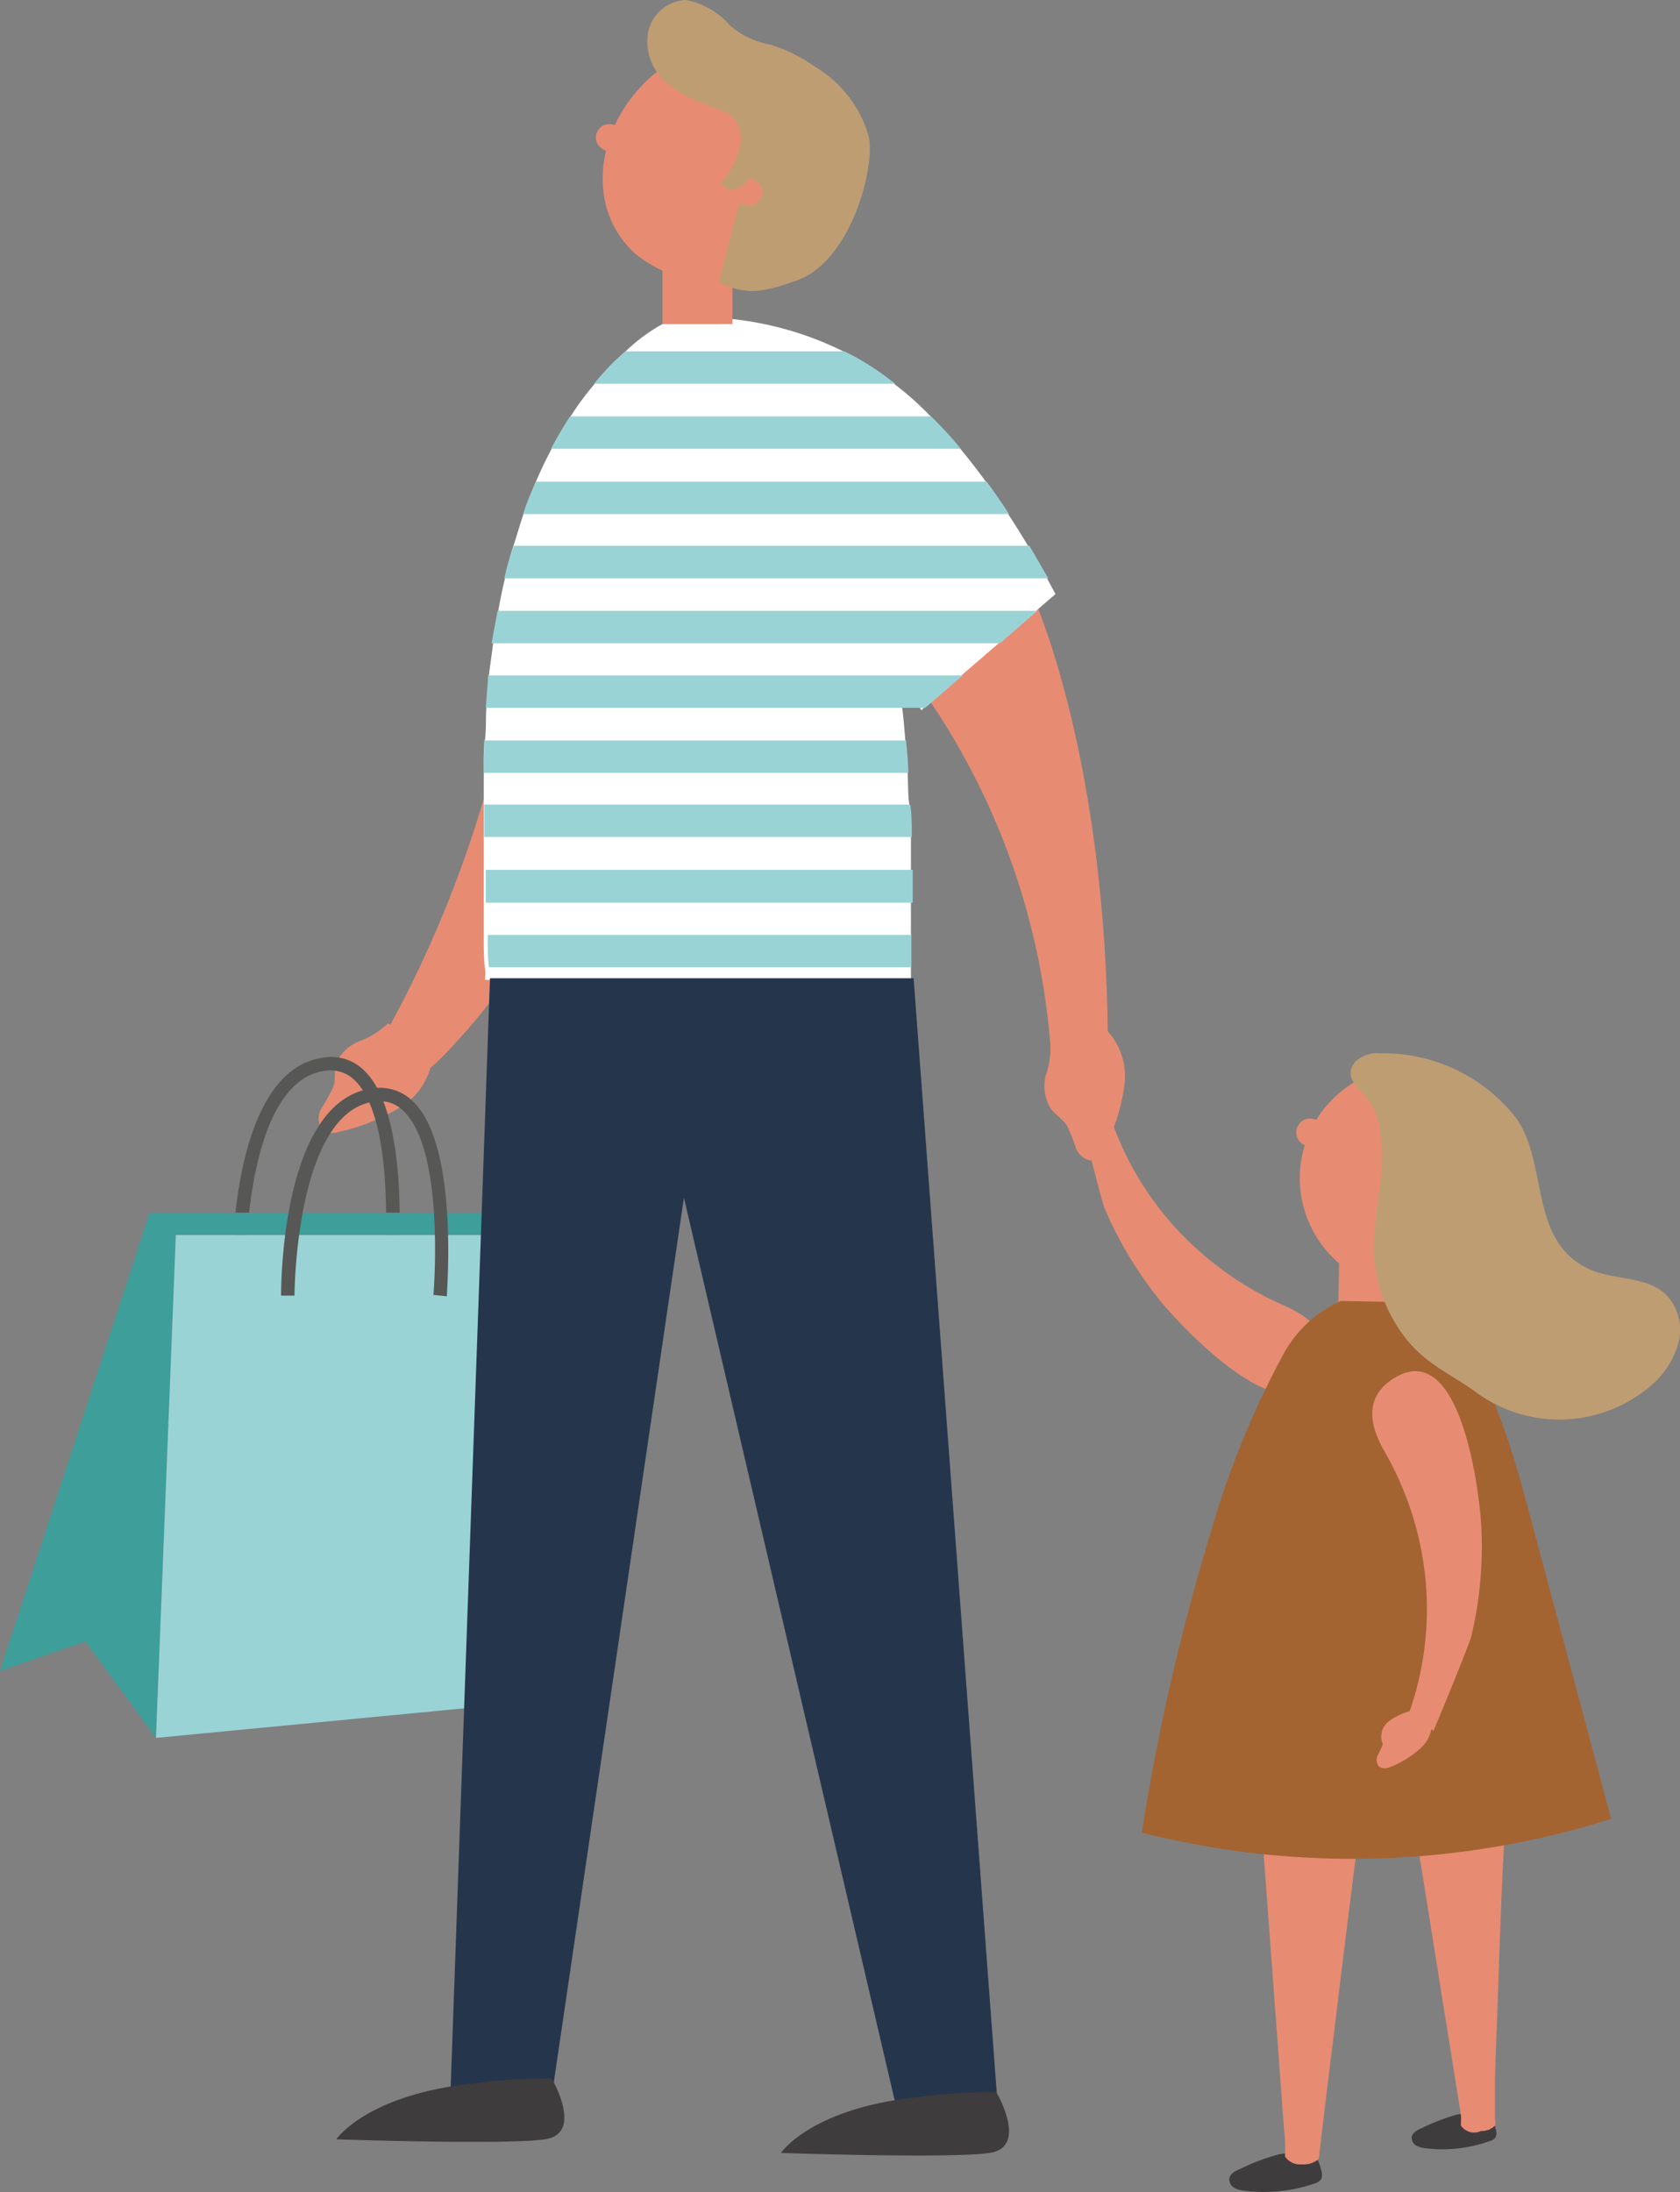 <?xml version="1.0" encoding="utf-8"?>
<svg id="Calque_1" data-name="Calque 1" xmlns="http://www.w3.org/2000/svg" viewBox="0 0 75.19 98.08"><rect x="0" y="0" width="75.19" height="98.08" fill="#808080" stroke="none"/><path d="M17.36,45.79a3.64,3.64,0,0,1-1.26.79,1.91,1.91,0,0,0-1.06,1c-.1.34,0,.72-.13,1.07a9.29,9.29,0,0,1-.56,1c-.16.35-.11.88.26,1a.88.88,0,0,0,.53,0A8.93,8.93,0,0,0,18,49.49a3,3,0,0,0,1.37-2.6Z" transform="translate(0 0)" style="fill:#e78c72"/><path d="M19.07,47.94a9.06,9.06,0,0,0,.73-.66,27.84,27.84,0,0,0,7.73-15.89A22.41,22.41,0,0,0,25,28.16c-.52-.52-1-1-1.52-1.58a52.12,52.12,0,0,1-6.32,19.84A7.07,7.07,0,0,0,19.07,47.94Z" transform="translate(0 0)" style="fill:#e78c72"/><path d="M49.58,46.84c0-7.25-1.15-14.81-3.37-20.26l-4.55,4.85A31.92,31.92,0,0,1,47,46.62Z" transform="translate(0 0)" style="fill:#e78c72"/><path d="M21.65,34.58v.12c0,.31,0,.77,0,1.33s0,.93,0,1.45,0,1,0,1.44,0,1,0,1.47,0,1,0,1.44c0,.6,0,1.1.05,1.45s0,.56,0,.56H40.77s0-.2,0-.56,0-.83,0-1.45c0-.42,0-.91,0-1.44s0-1,0-1.47,0-.94,0-1.44,0-1-.07-1.45-.05-1-.08-1.45-.06-1-.1-1.45-.08-1-.14-1.46-.09-1-.16-1.45v0s0,0,0,0c.33.48.64,1,.95,1.45l.07.11.11-.11,1.68-1.45,1.67-1.44,1.67-1.45.87-.75-.38-.7c-.3-.5-.57-1-.85-1.46s-.61-1-.91-1.45-.67-1-1-1.45-.75-1-1.12-1.44a17.35,17.35,0,0,0-1.33-1.45,13.55,13.55,0,0,0-1.64-1.46,11.85,11.85,0,0,0-2.27-1.45,14.71,14.71,0,0,0-5.48-1.49l0,.27H29.65A7.75,7.75,0,0,0,28,15.72a10.32,10.32,0,0,0-1.38,1.45,12,12,0,0,0-1.08,1.46c-.28.44-.57.92-.85,1.45s-.47.93-.69,1.44-.38.93-.56,1.45-.31,1-.46,1.45-.27,1-.38,1.46-.21.94-.3,1.45-.17.94-.23,1.45-.13.94-.19,1.44-.07,1-.11,1.45,0,1-.07,1.46S21.65,34.09,21.65,34.58Z" transform="translate(0 0)" style="fill:#fff"/><path d="M26.59,17.17H40.06a11.85,11.85,0,0,0-2.27-1.45H28A10.32,10.32,0,0,0,26.59,17.17Z" transform="translate(0 0)" style="fill:#9ad3d6"/><path d="M24.66,20.08H43a17.35,17.35,0,0,0-1.33-1.45H25.51C25.23,19.07,24.94,19.55,24.66,20.08Z" transform="translate(0 0)" style="fill:#9ad3d6"/><path d="M23.41,23H45.16c-.33-.52-.67-1-1-1.45H24C23.78,22,23.59,22.45,23.41,23Z" transform="translate(0 0)" style="fill:#9ad3d6"/><path d="M22.57,25.88H46.92c-.3-.5-.57-1-.85-1.46H23C22.81,24.89,22.68,25.38,22.57,25.88Z" transform="translate(0 0)" style="fill:#9ad3d6"/><path d="M22,28.78H44.76l1.67-1.45H22.27C22.18,27.79,22.1,28.27,22,28.78Z" transform="translate(0 0)" style="fill:#9ad3d6"/><path d="M21.74,31.67H41.41l1.68-1.45H21.85C21.82,30.69,21.78,31.17,21.74,31.67Z" transform="translate(0 0)" style="fill:#9ad3d6"/><path d="M21.65,34.58h19c0-.48-.06-1-.1-1.45H21.67C21.66,33.6,21.65,34.09,21.65,34.58Z" transform="translate(0 0)" style="fill:#9ad3d6"/><path d="M21.67,36c0,.43,0,.93,0,1.45H40.81c0-.47,0-1-.07-1.45Z" transform="translate(0 0)" style="fill:#9ad3d6"/><path d="M21.74,38.92c0,.5,0,1,0,1.47H40.85c0-.46,0-1,0-1.47Z" transform="translate(0 0)" style="fill:#9ad3d6"/><path d="M21.83,41.83c0,.6,0,1.1.05,1.45H40.79c0-.33,0-.83,0-1.45Z" transform="translate(0 0)" style="fill:#9ad3d6"/><path d="M47,46.62a3.56,3.56,0,0,1-.19,1.48A1.93,1.93,0,0,0,47,49.56c.2.3.53.48.74.78a7.84,7.84,0,0,1,.43,1.08c.17.35.61.64.94.44a.94.94,0,0,0,.3-.43,8.78,8.78,0,0,0,.92-2.93,3,3,0,0,0-1.13-2.71Z" transform="translate(0 0)" style="fill:#e78c72"/><rect x="29.65" y="10.26" width="3.13" height="4.24" style="fill:#e78c72"/><path d="M36.24,10.86a5.76,5.76,0,0,1-7.82.48c-2.1-1.91-1.81-5.18.19-7.38A5.26,5.26,0,0,1,36,3.41,5.28,5.28,0,0,1,36.24,10.86Z" transform="translate(0 0)" style="fill:#e78c72"/><path d="M34,13a6.38,6.38,0,0,0,1.41-.37c2.68-.7,3.78-5.23,3.47-6.53A5.32,5.32,0,0,0,36.5,3a7.38,7.38,0,0,0-2-1,3.74,3.74,0,0,1-1.83-.86A3.45,3.45,0,0,0,30.7,0,1.8,1.8,0,0,0,29,1.48a2.43,2.43,0,0,0,.84,2.23,5.56,5.56,0,0,0,1.65.92C32.26,5,33,5,33.34,5.94c.16.41.24,1.8-.2,2.12a.68.68,0,0,1,1,.55.68.68,0,0,1-1.06.47l-.9,3.52A2.82,2.82,0,0,0,34,13Z" transform="translate(0 0)" style="fill:#be9d73"/><path d="M26.72,5.91a.6.6,0,1,0,.79-.31A.61.61,0,0,0,26.72,5.91Z" transform="translate(0 0)" style="fill:#e78c72"/><path d="M32.39,4.91a1.49,1.49,0,0,1,.73,1.61,3.85,3.85,0,0,1-.86,1.68.58.58,0,0,0,.7.25,1.34,1.34,0,0,0,.61-.52,2.7,2.7,0,0,0,.55-1.61A1.54,1.54,0,0,0,33.22,5Z" transform="translate(0 0)" style="fill:#be9d73"/><path d="M57.25,96.39a9.29,9.29,0,0,0-1.73.65c-.23.09-.48.22-.5.46a.43.43,0,0,0,.22.39,1.12,1.12,0,0,0,.44.13,7,7,0,0,0,3.15-.32.6.6,0,0,0,.3-.19.58.58,0,0,0,0-.41c-.07-.34-.22-.74-.61-.75A5.75,5.75,0,0,0,57.25,96.39Z" transform="translate(0 0)" style="fill:#3f3c3e"/><path d="M57.52,96.5a.42.42,0,0,1,0-.15c0-.11,0-.22,0-.33,0-.36-.05-.72-.08-1.09-.08-1.15-.17-2.3-.25-3.45-.11-1.43-.21-2.85-.32-4.28l-.3-4.06c-.06-.93-.13-1.86-.2-2.79,0-.21,0-.43,0-.64,0,0,4.85-.1,4.74.12a1.84,1.84,0,0,0-.07.47c-.06.39-.11.78-.16,1.18l-.48,3.82c-.2,1.58-.39,3.15-.58,4.72s-.36,2.89-.53,4.33c-.06.48-.12,1-.17,1.43l-.07.57a.51.51,0,0,1-.07.28,1,1,0,0,1-.72.21A.8.8,0,0,1,57.52,96.5Z" transform="translate(0 0)" style="fill:#e78c72"/><path d="M65.22,94.61a9.63,9.63,0,0,0-1.59.61c-.2.08-.43.21-.45.42a.41.41,0,0,0,.2.36,1.21,1.21,0,0,0,.41.12,6.27,6.27,0,0,0,2.88-.32.48.48,0,0,0,.27-.17.53.53,0,0,0,0-.37c-.07-.32-.21-.68-.56-.69A5.36,5.36,0,0,0,65.22,94.61Z" transform="translate(0 0)" style="fill:#3f3c3e"/><path d="M65.39,95.11a.58.58,0,0,1,0-.14c0-.1,0-.2,0-.3-.05-.33-.1-.65-.16-1-.16-1-.33-2.09-.5-3.13-.21-1.29-.41-2.58-.62-3.88s-.39-2.45-.59-3.68c-.14-.84-.27-1.68-.41-2.53l-.09-.57s4.41-.48,4.33-.27a2.17,2.17,0,0,0,0,.44c0,.36,0,.72,0,1.08,0,1.18-.1,2.35-.14,3.53-.06,1.45-.11,2.9-.16,4.35s-.1,2.66-.14,4c0,.44,0,.88,0,1.32,0,.17,0,.35,0,.52a.45.45,0,0,1,0,.26.86.86,0,0,1-.63.24A.71.71,0,0,1,65.39,95.11Z" transform="translate(0 0)" style="fill:#e78c72"/><path d="M49.53,49.45A13.93,13.93,0,0,0,54,56.26a14.21,14.21,0,0,0,3.42,2.13c1.08.48,2.17,1.21,1.75,2.62-1.11,3.82-6.1-1.42-7.2-2.76a17.34,17.34,0,0,1-2.53-4.18c-.16-.4-1.16-4.42-1.16-4.42A2,2,0,0,0,49.53,49.45Z" transform="translate(0 0)" style="fill:#e78c72"/><path d="M49.59,49.89a2.61,2.61,0,0,0,.41-1,1,1,0,0,0-.11-.56c0-.1-.22-.31-.31-.1s0,.29-.12.37c-.12-.14-.06-.37-.11-.55a.55.55,0,0,0-.33-.38.82.82,0,0,0-.6.13.91.91,0,0,0-.29.19c-.28.33-.09,1.18.07,1.53a1.82,1.82,0,0,0,.57.93Z" transform="translate(0 0)" style="fill:#e78c72"/><rect x="59.92" y="55.42" width="2.42" height="3.16" transform="translate(1.16 -1.22) rotate(1.15)" style="fill:#e78c72"/><path d="M67.08,55.84a5,5,0,1,1-.93-7.14A5.09,5.09,0,0,1,67.08,55.84Z" transform="translate(0 0)" style="fill:#e78c72"/><path d="M59.16,51a.62.62,0,1,1-.2-.86A.63.63,0,0,1,59.16,51Z" transform="translate(0 0)" style="fill:#e78c72"/><path d="M68.89,69.36c-1-3.67-2.18-9-5-10.71a6.61,6.61,0,0,0-.75-.38L60,58.21a5.49,5.49,0,0,0-2.56,2.38,39.84,39.84,0,0,0-3.23,7.9A99.38,99.38,0,0,0,51.1,82a38.45,38.45,0,0,0,20.79-.55l.22-.07S69.18,70.45,68.89,69.36Z" transform="translate(0 0)" style="fill:#a36432"/><path d="M61.79,47.13a1.44,1.44,0,0,0-1.13.37c-.51.6,0,1.08.43,1.52a3.16,3.16,0,0,1,.7,1.84c.25,1.75-.37,3.49-.3,5.24a6.76,6.76,0,0,0,1.43,3.79c.91,1.17,2.11,1.63,3.26,2.49A6.3,6.3,0,0,0,73.89,62a3.85,3.85,0,0,0,1.23-1.92,2.27,2.27,0,0,0-.55-2.15c-.88-.84-2.31-.64-3.43-1.14-2.72-1.23-1.84-4.66-3.25-6.72A7.53,7.53,0,0,0,61.79,47.13Z" transform="translate(0 0)" style="fill:#be9d73"/><path d="M63,76.82a13.94,13.94,0,0,0,.47-8.11A14.38,14.38,0,0,0,62,65c-.59-1-1-2.27.14-3.16,3.17-2.4,4.07,4.77,4.16,6.51a17.28,17.28,0,0,1-.45,4.86c-.1.41-1.69,4.25-1.7,4.24A1.93,1.93,0,0,0,63,76.82Z" transform="translate(0 0)" style="fill:#e78c72"/><path d="M63.13,76.56a2.66,2.66,0,0,0-1,.48.86.86,0,0,0-.24,1,4.34,4.34,0,0,1-.25.54c-.07.19,0,.45.16.51a.54.54,0,0,0,.35,0,4.5,4.5,0,0,0,1.41-.85,1.58,1.58,0,0,0,.51-1.49Z" transform="translate(0 0)" style="fill:#e78c72"/><path d="M17.81,56.62l-.6-.06c0-.06.54-6.43-1.34-8.23a1.55,1.55,0,0,0-1.32-.42C11,48.37,11,56.51,11,56.59h-.6c0-.36,0-8.75,4.09-9.27a2.08,2.08,0,0,1,1.81.58C18.37,49.9,17.83,56.34,17.81,56.62Z" transform="translate(0 0)" style="fill:#575756"/><polygon points="0 74.77 3.82 73.44 6.98 77.76 7.87 55.26 6.7 54.26 0 74.77" style="fill:#3d9e9a"/><polygon points="6.7 54.26 24.16 54.26 25.49 55.26 7.87 55.26 6.7 54.26" style="fill:#3d9e9a"/><polygon points="7.87 55.26 6.98 77.76 25.94 75.94 25.49 55.26 7.87 55.26" style="fill:#9ad3d6"/><path d="M20,58l-.6-.06c0-.06.54-6.43-1.34-8.23a1.49,1.49,0,0,0-1.31-.42c-3.52.46-3.57,8.6-3.57,8.68h-.6c0-.36,0-8.75,4.09-9.27a2.08,2.08,0,0,1,1.81.58C20.53,51.23,20,57.67,20,58Z" transform="translate(0 0)" style="fill:#575756"/><polygon points="21.93 43.77 20.16 93.69 24.61 94.37 30.61 53.59 40.05 94.01 44.62 93.77 40.89 43.77 21.93 43.77" style="fill:#25364c"/><path d="M44.59,93.61s1.46,2.46-.3,2.72-9.34,0-9.34,0,1.34-2,6.14-2.5A25.87,25.87,0,0,1,44.59,93.61Z" transform="translate(0 0)" style="fill:#3f3c3e"/><path d="M24.69,93s1.46,2.46-.3,2.72-9.34,0-9.34,0,1.35-2,6.15-2.5A25.77,25.77,0,0,1,24.69,93Z" transform="translate(0 0)" style="fill:#3f3c3e"/></svg>